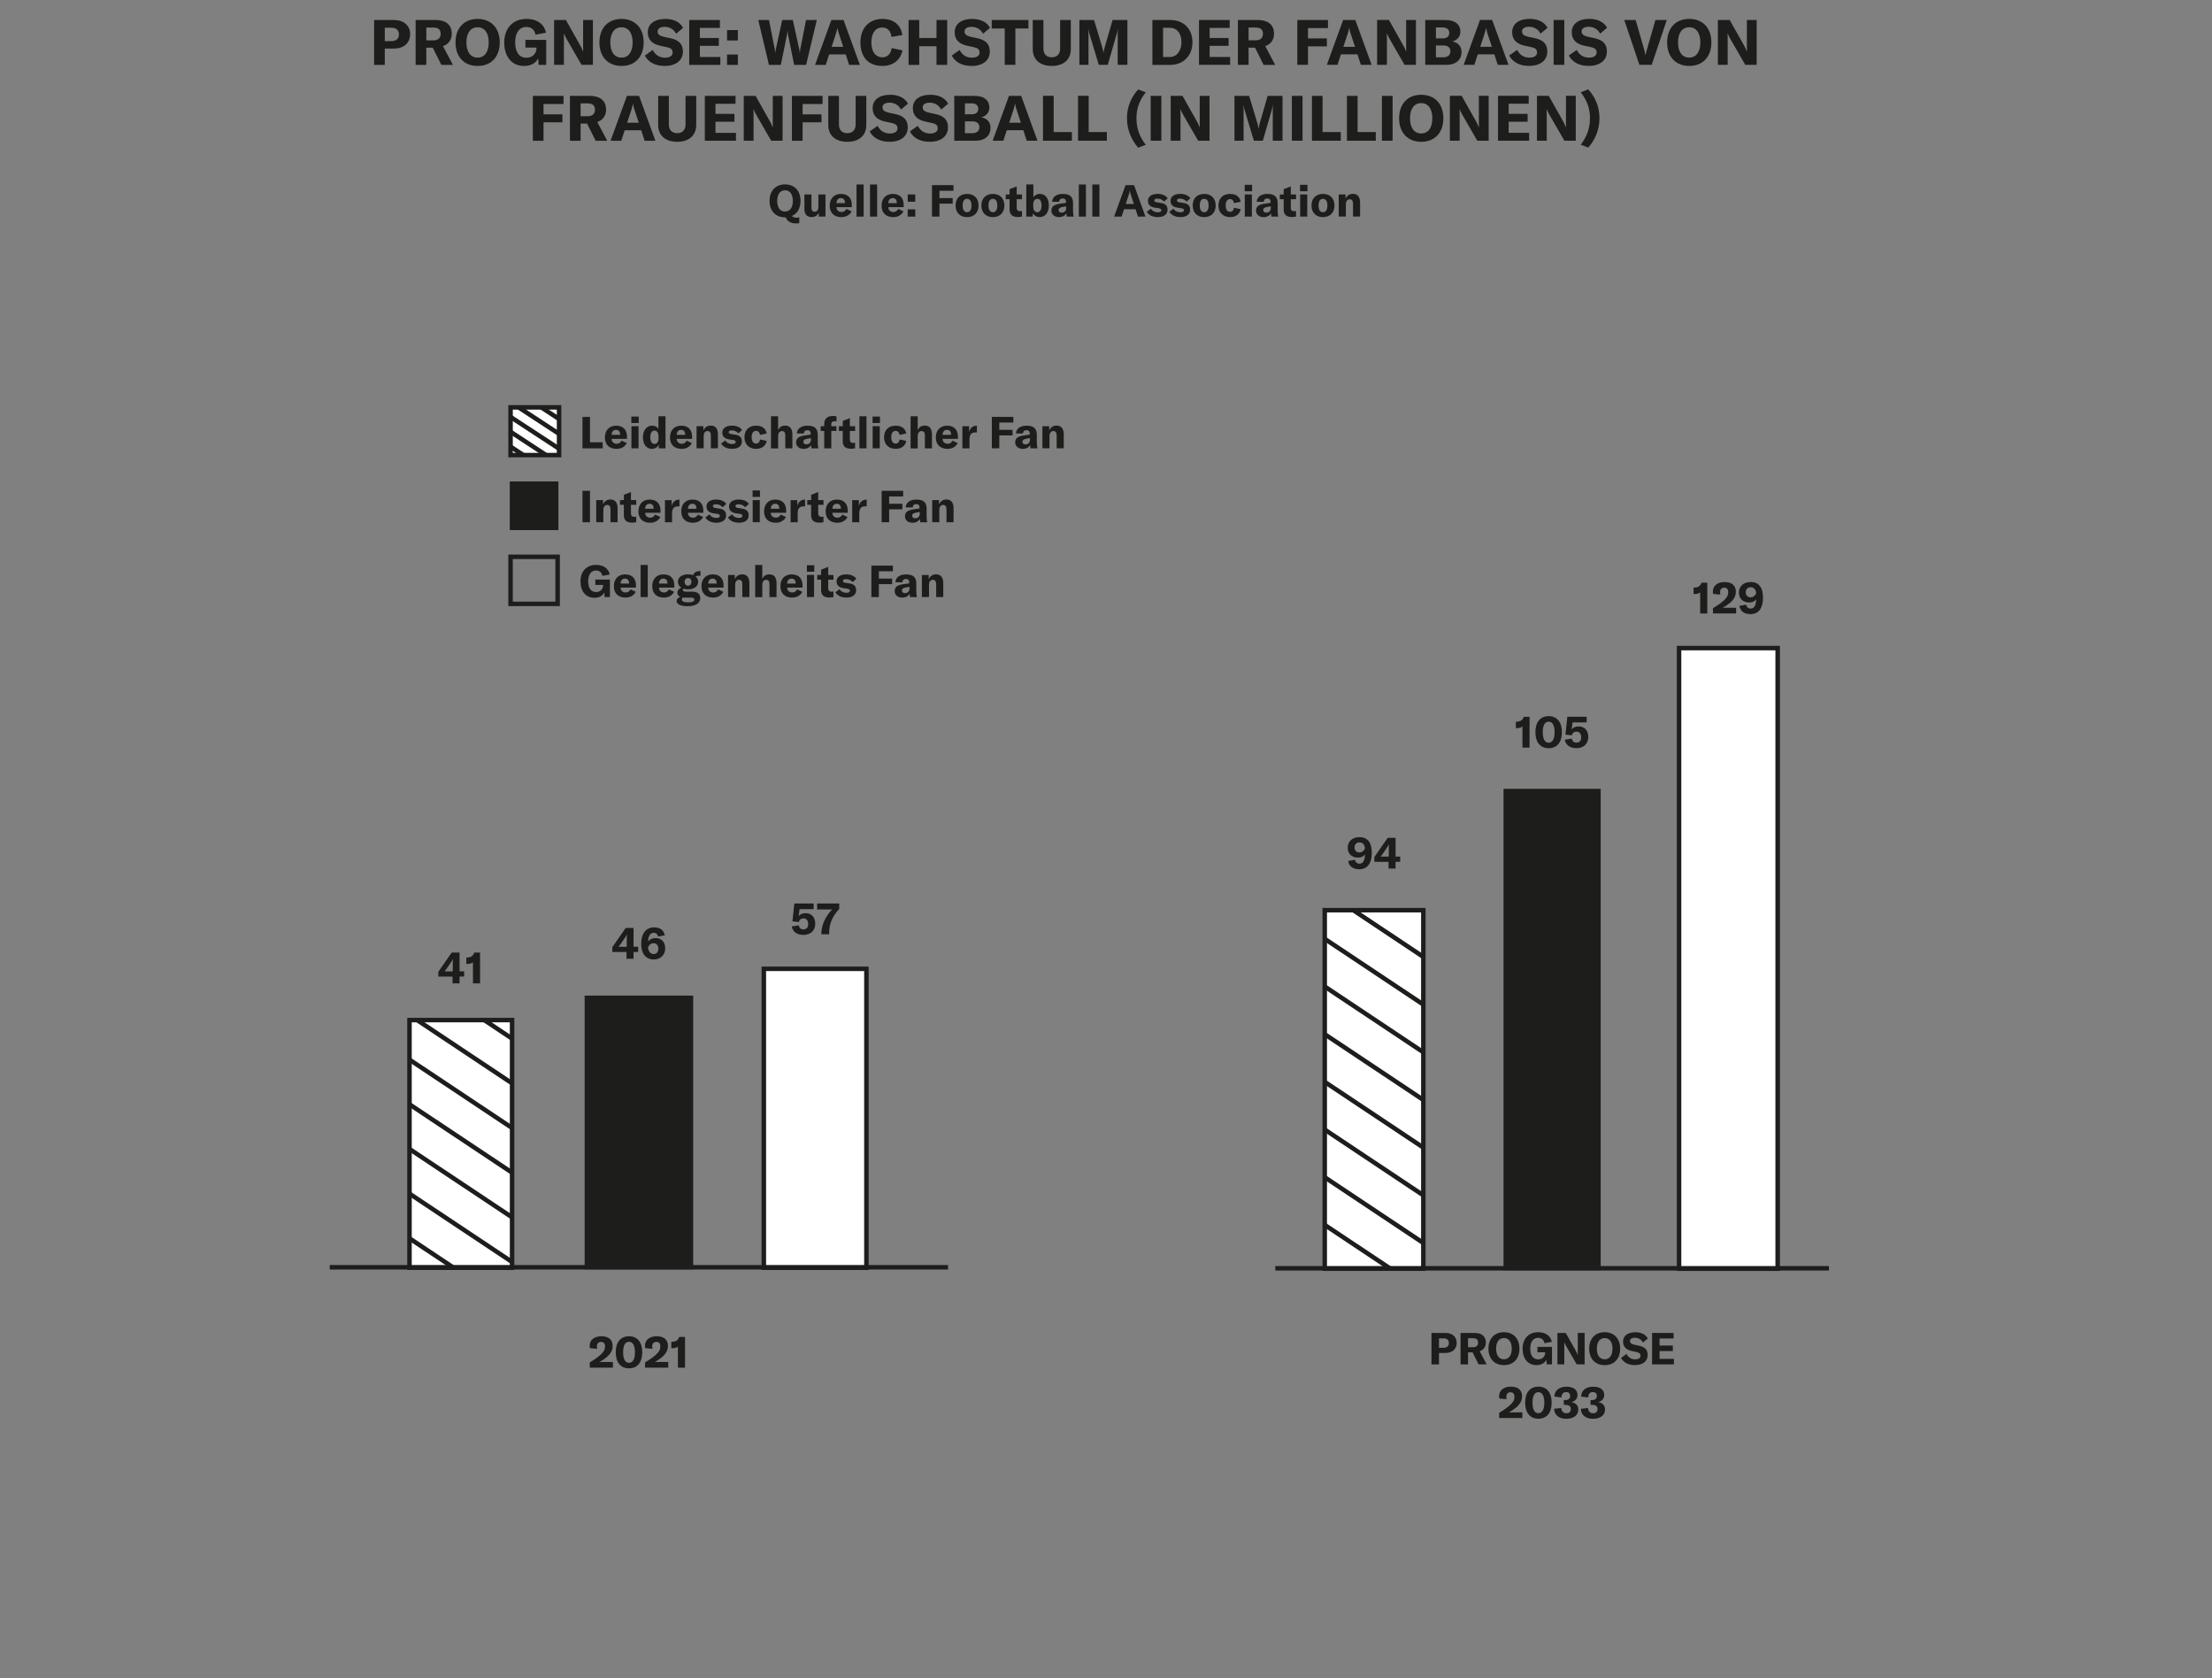 <?xml version="1.0" encoding="UTF-8"?><svg id="BEISPIEL" xmlns="http://www.w3.org/2000/svg" xmlns:xlink="http://www.w3.org/1999/xlink" viewBox="0 0 700 531"><rect x="0" y="0" width="700" height="531" fill="#808080" stroke="none"/><defs><style>.cls-1,.cls-2,.cls-3{fill:none;}.cls-4{clip-path:url(#clippath);}.cls-5{fill:#fff;}.cls-6{fill:#1d1d1b;}.cls-7{clip-path:url(#clippath-1);}.cls-8{clip-path:url(#clippath-2);}.cls-2{stroke-width:.5px;}.cls-2,.cls-3{stroke:#1d1d1b;}.cls-3{stroke-width:1.42px;}</style><clipPath id="clippath"><rect class="cls-1" x="419.22" y="287.96" width="31.2" height="113.43"/></clipPath><clipPath id="clippath-1"><rect class="cls-1" x="129.59" y="322.73" width="32.46" height="78.35"/></clipPath><clipPath id="clippath-2"><rect class="cls-1" x="161.57" y="128.88" width="15.35" height="15.1"/></clipPath></defs><path class="cls-6" d="m129.79,10.79c0,2.82-1.98,4.58-5.18,4.58h-2.84v5.16h-3.38V6.33h6.3c3.08,0,5.1,1.76,5.1,4.46Zm-3.54.1c0-1.34-.86-2.12-2.38-2.12h-2.1v4.24h2.1c1.5,0,2.38-.78,2.38-2.12Zm10.7,4.2h-2.04v5.44h-3.38V6.33h6.24c3.6,0,5.2,1.76,5.2,4.36,0,1.78-.94,3.28-2.78,3.9l3.14,5.94h-3.66l-2.72-5.44Zm-2.04-2.32h2.18c1.64,0,2.36-.8,2.36-2.08s-.7-1.98-2.36-1.98h-2.18v4.06Zm9.24.66c0-4.58,2.74-7.44,7-7.44s7,2.86,7,7.44-2.74,7.44-7,7.44-7-2.88-7-7.44Zm10.51,0c0-3-1.3-4.8-3.52-4.8s-3.54,1.8-3.54,4.8,1.32,4.8,3.54,4.8,3.52-1.8,3.52-4.8Zm4.91.02c0-4.46,2.68-7.46,7.04-7.46,3.72,0,5.74,2,6.18,4.36l-3.34.62c-.24-1.34-1.12-2.44-2.86-2.44-2.26,0-3.56,1.88-3.56,4.88s1.22,4.86,3.6,4.86c2.16,0,3.14-1.68,3.14-2.92v-.3h-3.5v-2.42h6.58v7.9h-2.4l-.14-2.08c-.72,1.52-2.3,2.42-4.44,2.42-3.92,0-6.3-2.92-6.3-7.42Zm15.78-7.12h3.74l4.56,8.1c.32.6.68,1.32.86,1.84h.04c0-.56-.02-1.14-.02-1.82V6.33h3.1v14.19h-3.6l-4.72-8.18c-.34-.64-.66-1.22-.84-1.74h-.04c0,.58.02,1.18.02,1.88v8.04h-3.1V6.33Zm14.34,7.1c0-4.58,2.74-7.44,7-7.44s7,2.86,7,7.44-2.74,7.44-7,7.44-7-2.88-7-7.44Zm10.51,0c0-3-1.3-4.8-3.52-4.8s-3.54,1.8-3.54,4.8,1.32,4.8,3.54,4.8,3.52-1.8,3.52-4.8Zm3.87,4.14l2.5-1.76c.74,1.46,1.98,2.44,3.86,2.44,1.36,0,2.44-.5,2.44-1.62,0-1.06-.62-1.46-2.06-1.76l-1.9-.4c-2.48-.54-3.92-1.88-3.92-4.26,0-2.6,2.12-4.22,5.54-4.22,2.52,0,4.64.92,5.64,2.82l-2.2,1.86c-.72-1.38-2.04-2.18-3.66-2.18-1.34,0-2.2.56-2.2,1.46s.56,1.38,2.06,1.72l2.06.44c2.52.56,3.88,1.76,3.88,4.2,0,2.7-2.08,4.56-5.8,4.56-3.06,0-5.26-1.3-6.24-3.3Zm23.89.46v2.5h-9.85V6.33h9.71v2.5h-6.34v3.2h6v2.48h-6v3.52h6.48Zm5.54-5.22h-3.42v-3.28h3.42v3.28Zm0,7.72h-3.42v-3.28h3.42v3.28Zm6.46-14.19h3.4l1.82,9.21c.08.44.1.8.12,1.18h.06c.02-.38.06-.74.16-1.18l2-9.21h3.38l2.02,9.21c.1.44.14.8.16,1.18h.06c.02-.38.04-.74.12-1.18l1.82-9.21h3.4l-3.38,14.19h-3.78l-1.96-9.63c-.06-.32-.08-.66-.1-1.04h-.08c-.02.38-.06.72-.12,1.04l-1.96,9.63h-3.76l-3.38-14.19Zm27.67,10.87h-5.24l-1.08,3.32h-3.38l5.16-14.19h3.86l5.16,14.19h-3.4l-1.08-3.32Zm-.78-2.38l-1.3-3.96c-.2-.62-.38-1.16-.52-2h-.04c-.14.84-.32,1.38-.52,2l-1.3,3.96h3.68Zm5.44-1.38c0-4.48,2.64-7.46,6.96-7.46,3.62,0,5.9,2,6.28,5.1l-3.42.6c-.2-1.88-1.24-2.98-2.94-2.98-2.16,0-3.42,1.82-3.42,4.72s1.28,4.7,3.52,4.7c1.58,0,2.64-1.08,2.92-2.92l3.42.74c-.68,3-2.88,4.92-6.4,4.92-4.5,0-6.92-2.94-6.92-7.42Zm27.45,7.08h-3.38v-5.9h-5.46v5.9h-3.38V6.33h3.38v5.7h5.46v-5.7h3.38v14.19Zm1.45-2.96l2.5-1.76c.74,1.46,1.98,2.44,3.86,2.44,1.36,0,2.44-.5,2.44-1.62,0-1.06-.62-1.46-2.06-1.76l-1.9-.4c-2.48-.54-3.92-1.88-3.92-4.26,0-2.6,2.12-4.22,5.54-4.22,2.52,0,4.64.92,5.64,2.82l-2.2,1.86c-.72-1.38-2.04-2.18-3.66-2.18-1.34,0-2.2.56-2.2,1.46s.56,1.38,2.06,1.72l2.06.44c2.52.56,3.88,1.76,3.88,4.2,0,2.7-2.08,4.56-5.8,4.56-3.06,0-5.26-1.3-6.24-3.3Zm24.27-8.56h-4.14v11.51h-3.36v-11.51h-4.12v-2.68h11.61v2.68Zm4.74-2.68v9.1c0,1.66.98,2.7,2.64,2.7s2.64-1.04,2.64-2.7V6.33h3.38v9.23c0,3.24-2.24,5.3-6.02,5.3s-6.02-2.06-6.02-5.3V6.33h3.38Zm11.38,0h4.64l2.62,8.7c.2.68.28,1.22.34,1.72h.04c.06-.5.16-1.06.36-1.76l2.5-8.66h4.7v14.19h-3.08v-9.67c0-.54.02-1.06.08-1.6h-.06c-.04.4-.18,1-.3,1.38l-2.86,9.89h-2.84l-2.98-9.89c-.14-.38-.26-.98-.3-1.36h-.06c.04.48.08,1.02.08,1.58v9.67h-2.88V6.33Zm23.1,0h5.66c4.26,0,7.02,2.84,7.02,7.02s-2.76,7.18-7.06,7.18h-5.62V6.33Zm5.48,11.71c2.4,0,3.72-2.16,3.72-4.7s-1.24-4.54-3.68-4.54h-2.14v9.23h2.1Zm19.12-.02v2.5h-9.85V6.33h9.71v2.5h-6.34v3.2h6v2.48h-6v3.52h6.48Zm7.88-2.94h-2.04v5.44h-3.38V6.33h6.24c3.6,0,5.2,1.76,5.2,4.36,0,1.78-.94,3.28-2.78,3.9l3.14,5.94h-3.66l-2.72-5.44Zm-2.04-2.32h2.18c1.64,0,2.36-.8,2.36-2.08s-.7-1.98-2.36-1.98h-2.18v4.06Zm18.8-3.88v3.28h5.98v2.52h-5.98v5.84h-3.38V6.33h9.71v2.56h-6.34Zm15.66,8.32h-5.24l-1.08,3.32h-3.38l5.16-14.19h3.86l5.16,14.19h-3.4l-1.08-3.32Zm-.78-2.38l-1.3-3.96c-.2-.62-.38-1.16-.52-2h-.04c-.14.84-.32,1.38-.52,2l-1.3,3.96h3.68Zm7-8.5h3.74l4.56,8.1c.32.6.68,1.32.86,1.84h.04c0-.56-.02-1.14-.02-1.82V6.33h3.1v14.19h-3.6l-4.72-8.18c-.34-.64-.66-1.22-.84-1.74h-.04c0,.58.02,1.18.02,1.88v8.04h-3.1V6.33Zm26.71,10.19c0,2.24-1.58,4-4.82,4h-6.66V6.33h6.4c3.24,0,4.72,1.58,4.72,3.66,0,1.48-.9,2.7-2.56,3.14,1.84.28,2.92,1.52,2.92,3.4Zm-8.1-7.82v3.46h2.12c1.52,0,2.1-.78,2.1-1.74s-.64-1.72-2.1-1.72h-2.12Zm4.58,7.54c0-1.1-.74-1.84-2.16-1.84h-2.42v3.74h2.34c1.54,0,2.24-.82,2.24-1.9Zm13.9.96h-5.24l-1.08,3.32h-3.38l5.16-14.19h3.86l5.16,14.19h-3.4l-1.08-3.32Zm-.78-2.38l-1.3-3.96c-.2-.62-.38-1.16-.52-2h-.04c-.14.84-.32,1.38-.52,2l-1.3,3.96h3.68Zm5.5,2.74l2.5-1.76c.74,1.46,1.98,2.44,3.86,2.44,1.36,0,2.44-.5,2.44-1.62,0-1.06-.62-1.46-2.06-1.76l-1.9-.4c-2.48-.54-3.92-1.88-3.92-4.26,0-2.6,2.12-4.22,5.54-4.22,2.52,0,4.64.92,5.64,2.82l-2.2,1.86c-.72-1.38-2.04-2.18-3.66-2.18-1.34,0-2.2.56-2.2,1.46s.56,1.38,2.06,1.72l2.06.44c2.52.56,3.88,1.76,3.88,4.2,0,2.7-2.08,4.56-5.8,4.56-3.06,0-5.26-1.3-6.24-3.3Zm14.04,2.96V6.33h3.38v14.19h-3.38Zm4.82-2.96l2.5-1.76c.74,1.46,1.98,2.44,3.86,2.44,1.36,0,2.44-.5,2.44-1.62,0-1.06-.62-1.46-2.06-1.76l-1.9-.4c-2.48-.54-3.92-1.88-3.92-4.26,0-2.6,2.12-4.22,5.54-4.22,2.52,0,4.64.92,5.64,2.82l-2.2,1.86c-.72-1.38-2.04-2.18-3.66-2.18-1.34,0-2.2.56-2.2,1.46s.56,1.38,2.06,1.72l2.06.44c2.52.56,3.88,1.76,3.88,4.2,0,2.7-2.08,4.56-5.8,4.56-3.06,0-5.26-1.3-6.24-3.3Zm17.54-11.23h3.6l2.64,9.15c.24.84.38,1.4.44,1.96h.08c.08-.56.2-1.12.46-1.96l2.64-9.15h3.6l-4.78,14.19h-3.9l-4.78-14.19Zm13.56,7.1c0-4.58,2.74-7.44,7-7.44s7,2.86,7,7.44-2.74,7.44-7,7.44-7-2.88-7-7.44Zm10.51,0c0-3-1.3-4.8-3.52-4.8s-3.54,1.8-3.54,4.8,1.32,4.8,3.54,4.8,3.52-1.8,3.52-4.8Zm5.55-7.1h3.74l4.56,8.1c.32.6.68,1.32.86,1.84h.04c0-.56-.02-1.14-.02-1.82V6.33h3.1v14.19h-3.6l-4.72-8.18c-.34-.64-.66-1.22-.84-1.74h-.04c0,.58.02,1.18.02,1.88v8.04h-3.1V6.33Z"/><path class="cls-6" d="m172,32.89v3.28h5.98v2.52h-5.98v5.84h-3.38v-14.19h9.71v2.56h-6.34Zm13.78,6.2h-2.04v5.44h-3.38v-14.19h6.24c3.6,0,5.2,1.76,5.2,4.36,0,1.78-.94,3.28-2.78,3.9l3.14,5.94h-3.66l-2.72-5.44Zm-2.04-2.32h2.18c1.64,0,2.36-.8,2.36-2.08s-.7-1.98-2.36-1.98h-2.18v4.06Zm19.18,4.44h-5.24l-1.08,3.32h-3.38l5.16-14.19h3.86l5.16,14.19h-3.4l-1.08-3.32Zm-.78-2.38l-1.3-3.96c-.2-.62-.38-1.16-.52-2h-.04c-.14.84-.32,1.38-.52,2l-1.3,3.96h3.68Zm9.52-8.5v9.1c0,1.66.98,2.7,2.64,2.7s2.64-1.04,2.64-2.7v-9.1h3.38v9.23c0,3.24-2.24,5.3-6.02,5.3s-6.02-2.06-6.02-5.3v-9.23h3.38Zm21.24,11.69v2.5h-9.85v-14.19h9.71v2.5h-6.34v3.2h6v2.48h-6v3.52h6.48Zm2.47-11.69h3.74l4.56,8.1c.32.6.68,1.32.86,1.84h.04c0-.56-.02-1.14-.02-1.82v-8.12h3.1v14.19h-3.6l-4.72-8.18c-.34-.64-.66-1.22-.84-1.74h-.04c0,.58.02,1.18.02,1.88v8.04h-3.1v-14.19Zm18.62,2.56v3.28h5.98v2.52h-5.98v5.84h-3.38v-14.19h9.71v2.56h-6.34Zm11.5-2.56v9.1c0,1.66.98,2.7,2.64,2.7s2.64-1.04,2.64-2.7v-9.1h3.38v9.23c0,3.24-2.24,5.3-6.02,5.3s-6.02-2.06-6.02-5.3v-9.23h3.38Zm9.74,11.23l2.5-1.76c.74,1.46,1.98,2.44,3.86,2.44,1.36,0,2.44-.5,2.44-1.62,0-1.06-.62-1.46-2.06-1.76l-1.9-.4c-2.48-.54-3.92-1.88-3.92-4.26,0-2.6,2.12-4.22,5.54-4.22,2.52,0,4.64.92,5.64,2.82l-2.2,1.86c-.72-1.38-2.04-2.18-3.66-2.18-1.34,0-2.2.56-2.2,1.46s.56,1.38,2.06,1.72l2.06.44c2.52.56,3.88,1.76,3.88,4.2,0,2.7-2.08,4.56-5.8,4.56-3.06,0-5.26-1.3-6.24-3.3Zm12.72,0l2.5-1.76c.74,1.46,1.98,2.44,3.86,2.44,1.36,0,2.44-.5,2.44-1.62,0-1.06-.62-1.46-2.06-1.76l-1.9-.4c-2.48-.54-3.92-1.88-3.92-4.26,0-2.6,2.12-4.22,5.54-4.22,2.52,0,4.64.92,5.64,2.82l-2.2,1.86c-.72-1.38-2.04-2.18-3.66-2.18-1.34,0-2.2.56-2.2,1.46s.56,1.38,2.06,1.72l2.06.44c2.52.56,3.88,1.76,3.88,4.2,0,2.7-2.08,4.56-5.8,4.56-3.06,0-5.26-1.3-6.24-3.3Zm25.51-1.04c0,2.24-1.58,4-4.82,4h-6.66v-14.19h6.4c3.24,0,4.72,1.58,4.72,3.66,0,1.48-.9,2.7-2.56,3.14,1.84.28,2.92,1.52,2.92,3.4Zm-8.1-7.82v3.46h2.12c1.52,0,2.1-.78,2.1-1.74s-.64-1.72-2.1-1.72h-2.12Zm4.58,7.54c0-1.1-.74-1.84-2.16-1.84h-2.42v3.74h2.34c1.54,0,2.24-.82,2.24-1.9Zm13.9.96h-5.24l-1.08,3.32h-3.38l5.16-14.19h3.86l5.16,14.19h-3.4l-1.08-3.32Zm-.78-2.38l-1.3-3.96c-.2-.62-.38-1.16-.52-2h-.04c-.14.84-.32,1.38-.52,2l-1.3,3.96h3.68Zm7-8.5h3.38v11.45h5.76v2.74h-9.13v-14.19Zm11.08,0h3.38v11.45h5.76v2.74h-9.13v-14.19Zm15.5,7.06c0-3.68,1.38-6.68,3.54-9.09l2.4.92c-2.02,2.56-2.94,5.08-2.94,8.2s.92,5.8,2.94,8.4l-2.4.92c-2.18-2.48-3.54-5.72-3.54-9.33Zm7.5,7.14v-14.19h3.38v14.19h-3.38Zm6.34-14.19h3.74l4.56,8.1c.32.6.68,1.32.86,1.84h.04c0-.56-.02-1.14-.02-1.82v-8.12h3.1v14.19h-3.6l-4.72-8.18c-.34-.64-.66-1.22-.84-1.74h-.04c0,.58.02,1.18.02,1.88v8.04h-3.1v-14.19Zm20.18,0h4.64l2.62,8.7c.2.68.28,1.22.34,1.72h.04c.06-.5.16-1.06.36-1.76l2.5-8.66h4.7v14.19h-3.08v-9.67c0-.54.02-1.06.08-1.6h-.06c-.04.4-.18,1-.3,1.38l-2.86,9.89h-2.84l-2.98-9.89c-.14-.38-.26-.98-.3-1.36h-.06c.04.48.08,1.02.08,1.58v9.67h-2.88v-14.19Zm18.16,14.19v-14.19h3.38v14.19h-3.38Zm6.34-14.19h3.38v11.45h5.76v2.74h-9.13v-14.19Zm11.08,0h3.38v11.45h5.76v2.74h-9.13v-14.19Zm11.08,14.19v-14.19h3.38v14.19h-3.38Zm5.44-7.1c0-4.58,2.74-7.44,7-7.44s7,2.86,7,7.44-2.74,7.44-7,7.44-7-2.88-7-7.44Zm10.51,0c0-3-1.3-4.8-3.52-4.8s-3.54,1.8-3.54,4.8,1.32,4.8,3.54,4.8,3.52-1.8,3.52-4.8Zm5.55-7.1h3.74l4.56,8.1c.32.6.68,1.32.86,1.84h.04c0-.56-.02-1.14-.02-1.82v-8.12h3.1v14.19h-3.6l-4.72-8.18c-.34-.64-.66-1.22-.84-1.74h-.04c0,.58.02,1.18.02,1.88v8.04h-3.1v-14.19Zm25.09,11.69v2.5h-9.85v-14.19h9.71v2.5h-6.34v3.2h6v2.48h-6v3.52h6.48Zm2.47-11.69h3.74l4.56,8.1c.32.6.68,1.32.86,1.84h.04c0-.56-.02-1.14-.02-1.82v-8.12h3.1v14.19h-3.6l-4.72-8.18c-.34-.64-.66-1.22-.84-1.74h-.04c0,.58.02,1.18.02,1.88v8.04h-3.1v-14.19Zm13.84,15.47c2.02-2.6,2.94-5.28,2.94-8.4s-.92-5.64-2.94-8.2l2.4-.92c2.16,2.42,3.54,5.42,3.54,9.09s-1.36,6.86-3.54,9.33l-2.4-.92Z"/><path class="cls-6" d="m252.14,68.88c.31,0,.52-.04.79-.11v1.83c-.38.06-.64.08-1.05.08-1.68,0-2.77-.71-3.25-1.92h-.2c-2.98,0-4.9-2.02-4.9-5.21s1.92-5.21,4.9-5.21,4.9,2,4.9,5.21c0,2.35-1.04,4.06-2.76,4.8.5.46,1.16.52,1.57.52Zm-3.71-1.96c1.55,0,2.47-1.26,2.47-3.36s-.91-3.36-2.47-3.36-2.48,1.26-2.48,3.36.92,3.36,2.48,3.36Z"/><path class="cls-6" d="m254.55,66.06v-4.54h2.24v4.15c0,.87.35,1.32,1.01,1.32.73,0,1.18-.57,1.18-1.46v-4.01h2.25v7h-2.14v-1.28c-.34.88-1.16,1.44-2.19,1.44-1.65,0-2.35-1-2.35-2.63Z"/><path class="cls-6" d="m269.56,65.53h-4.86c.01.95.67,1.55,1.61,1.55.69,0,1.2-.34,1.53-.98l1.65.76c-.56,1.15-1.75,1.83-3.21,1.83-2.31,0-3.71-1.33-3.71-3.6s1.37-3.74,3.56-3.74,3.43,1.27,3.43,3.5v.67Zm-2.17-1.32c0-1-.46-1.53-1.3-1.53s-1.36.59-1.39,1.58h2.69v-.06Z"/><path class="cls-6" d="m273.3,68.53h-2.25v-10.16h2.25v10.16Z"/><path class="cls-6" d="m277.57,68.53h-2.25v-10.16h2.25v10.16Z"/><path class="cls-6" d="m285.97,65.53h-4.86c.01.95.67,1.55,1.61,1.55.69,0,1.2-.34,1.53-.98l1.65.76c-.56,1.15-1.75,1.83-3.21,1.83-2.31,0-3.71-1.33-3.71-3.6s1.37-3.74,3.56-3.74,3.43,1.27,3.43,3.5v.67Zm-2.17-1.32c0-1-.46-1.53-1.3-1.53s-1.36.59-1.39,1.58h2.69v-.06Z"/><path class="cls-6" d="m289.64,63.82h-2.39v-2.3h2.39v2.3Zm0,4.71h-2.39v-2.3h2.39v2.3Z"/><path class="cls-6" d="m297.3,60.37v2.3h4.19v1.76h-4.19v4.09h-2.37v-9.95h6.81v1.79h-4.44Z"/><path class="cls-6" d="m302.4,65.01c0-2.41,1.57-3.66,3.63-3.66s3.64,1.25,3.64,3.66-1.57,3.68-3.64,3.68-3.63-1.27-3.63-3.68Zm5.03,0c0-1.44-.52-2.1-1.4-2.1s-1.39.66-1.39,2.1.52,2.13,1.39,2.13,1.4-.7,1.4-2.13Z"/><path class="cls-6" d="m310.57,65.01c0-2.41,1.57-3.66,3.63-3.66s3.64,1.25,3.64,3.66-1.57,3.68-3.64,3.68-3.63-1.27-3.63-3.68Zm5.03,0c0-1.44-.52-2.1-1.4-2.1s-1.39.66-1.39,2.1.52,2.13,1.39,2.13,1.4-.7,1.4-2.13Z"/><path class="cls-6" d="m318.28,61.52h1.22v-1.68l2.24-.87v2.55h1.67v1.5h-1.67v2.73c0,.7.35,1.06,1.02,1.06.27,0,.43-.03.64-.07v1.78c-.52.1-.87.14-1.28.14-1.86,0-2.63-.85-2.63-2.38v-3.26h-1.22v-1.5Z"/><path class="cls-6" d="m326.91,67.46l-.14,1.06h-2v-10.16h2.25v4.1c.36-.67,1.11-1.12,2.07-1.12,1.72,0,2.82,1.46,2.82,3.67s-1.12,3.67-2.89,3.67c-.98,0-1.75-.48-2.12-1.23Zm2.69-2.44c0-1.33-.46-2.12-1.34-2.1-.81,0-1.29.69-1.29,1.81v.59c0,1.13.48,1.82,1.3,1.82s1.33-.76,1.33-2.12Z"/><path class="cls-6" d="m332.73,66.62c0-.66.24-1.18.71-1.51.46-.32,1.13-.55,2.2-.69l1.7-.24v-.24c0-.8-.34-1.15-1.04-1.15s-1.08.36-1.12,1.04h-2.23c.11-1.56,1.37-2.48,3.36-2.48,2.25,0,3.26.88,3.26,2.9v2.33c0,.83.07,1.51.2,1.95h-2.19c-.07-.34-.1-.71-.11-1.11-.35.78-1.25,1.27-2.34,1.27-1.44,0-2.41-.83-2.41-2.07Zm4.68-.77v-.56l-1.21.2c-.83.15-1.2.45-1.2.97,0,.49.39.81.98.81.85,0,1.43-.57,1.43-1.42Z"/><path class="cls-6" d="m343.65,68.53h-2.25v-10.16h2.25v10.16Z"/><path class="cls-6" d="m347.92,68.53h-2.25v-10.16h2.25v10.16Z"/><path class="cls-6" d="m359.37,66.2h-3.67l-.76,2.33h-2.37l3.61-9.95h2.7l3.61,9.95h-2.38l-.76-2.33Zm-.55-1.67l-.91-2.77c-.14-.43-.27-.81-.36-1.4h-.03c-.1.59-.22.97-.36,1.4l-.91,2.77h2.58Z"/><path class="cls-6" d="m362.91,67.01l1.3-.98c.49.76,1.25,1.13,2.21,1.13.73,0,1.09-.22,1.09-.62,0-.42-.22-.57-1-.69l-1.01-.14c-1.51-.22-2.23-.97-2.23-2.16,0-1.36,1.15-2.21,3.08-2.21,1.41,0,2.61.52,3.18,1.39l-1.16,1.05c-.52-.59-1.22-.94-2.09-.94-.67,0-.98.18-.98.57,0,.34.21.52.83.6l1.25.2c1.5.21,2.09.95,2.09,2.16,0,1.43-1.13,2.31-3.1,2.31-1.54,0-2.8-.57-3.47-1.68Z"/><path class="cls-6" d="m370.05,67.01l1.3-.98c.49.76,1.25,1.13,2.21,1.13.73,0,1.09-.22,1.09-.62,0-.42-.22-.57-.99-.69l-1.01-.14c-1.51-.22-2.23-.97-2.23-2.16,0-1.36,1.15-2.21,3.08-2.21,1.41,0,2.61.52,3.18,1.39l-1.16,1.05c-.52-.59-1.22-.94-2.09-.94-.67,0-.98.18-.98.57,0,.34.21.52.83.6l1.25.2c1.5.21,2.09.95,2.09,2.16,0,1.43-1.13,2.31-3.1,2.31-1.54,0-2.8-.57-3.47-1.68Z"/><path class="cls-6" d="m377.44,65.01c0-2.41,1.57-3.66,3.63-3.66s3.64,1.25,3.64,3.66-1.57,3.68-3.64,3.68-3.63-1.27-3.63-3.68Zm5.03,0c0-1.44-.52-2.1-1.4-2.1s-1.39.66-1.39,2.1.52,2.13,1.39,2.13,1.4-.7,1.4-2.13Z"/><path class="cls-6" d="m385.59,65.02c0-2.28,1.42-3.67,3.71-3.67,1.83,0,3.05.9,3.32,2.48l-2.12.43c-.13-.83-.57-1.26-1.26-1.26-.85,0-1.37.73-1.37,1.95,0,1.32.5,2.07,1.39,2.07.7,0,1.13-.46,1.26-1.3l2.1.46c-.25,1.54-1.56,2.51-3.35,2.51-2.21,0-3.68-1.44-3.68-3.67Z"/><path class="cls-6" d="m393.89,58.47h2.34v2.04h-2.34v-2.04Zm.03,3.05h2.25v7h-2.25v-7Z"/><path class="cls-6" d="m397.48,66.62c0-.66.24-1.18.71-1.51.46-.32,1.13-.55,2.2-.69l1.7-.24v-.24c0-.8-.34-1.15-1.04-1.15s-1.08.36-1.12,1.04h-2.23c.11-1.56,1.37-2.48,3.36-2.48,2.25,0,3.26.88,3.26,2.9v2.33c0,.83.07,1.51.2,1.95h-2.19c-.07-.34-.1-.71-.11-1.11-.35.78-1.25,1.27-2.34,1.27-1.44,0-2.41-.83-2.41-2.07Zm4.68-.77v-.56l-1.21.2c-.83.15-1.2.45-1.2.97,0,.49.39.81.98.81.85,0,1.43-.57,1.43-1.42Z"/><path class="cls-6" d="m405.02,61.52h1.22v-1.68l2.24-.87v2.55h1.67v1.5h-1.67v2.73c0,.7.35,1.06,1.02,1.06.27,0,.43-.03.64-.07v1.78c-.52.1-.87.14-1.28.14-1.86,0-2.63-.85-2.63-2.38v-3.26h-1.22v-1.5Z"/><path class="cls-6" d="m411.41,58.47h2.34v2.04h-2.34v-2.04Zm.03,3.05h2.25v7h-2.25v-7Z"/><path class="cls-6" d="m415.03,65.01c0-2.41,1.57-3.66,3.63-3.66s3.64,1.25,3.64,3.66-1.57,3.68-3.64,3.68-3.63-1.27-3.63-3.68Zm5.03,0c0-1.44-.52-2.1-1.4-2.1s-1.39.66-1.39,2.1.52,2.13,1.39,2.13,1.4-.7,1.4-2.13Z"/><path class="cls-6" d="m423.64,61.52h2.16v1.34c.49-1.02,1.26-1.53,2.33-1.53,1.51,0,2.28.97,2.28,2.84v4.34h-2.24v-4.03c0-.97-.34-1.43-1.05-1.43-.78,0-1.22.6-1.22,1.68v3.78h-2.25v-7Z"/><rect class="cls-5" x="531.35" y="205.04" width="31.2" height="196.35"/><rect class="cls-3" x="531.35" y="205.04" width="31.2" height="196.35"/><rect class="cls-6" x="475.8" y="249.57" width="30.75" height="152.31"/><rect class="cls-5" x="419.22" y="287.96" width="31.2" height="113.42"/><rect class="cls-5" x="419.22" y="287.96" width="31.2" height="113.43"/><g class="cls-4"><line class="cls-3" x1="405.03" y1="302.67" x2="497.57" y2="364.31"/><line class="cls-3" x1="411.96" y1="292.2" x2="504.5" y2="353.84"/><line class="cls-3" x1="418.89" y1="281.73" x2="511.43" y2="343.37"/><line class="cls-3" x1="398.1" y1="313.14" x2="490.64" y2="374.78"/><line class="cls-3" x1="384.24" y1="334.08" x2="476.78" y2="395.72"/><line class="cls-3" x1="391.17" y1="323.61" x2="483.71" y2="385.24"/><line class="cls-3" x1="377.31" y1="344.55" x2="469.85" y2="406.19"/><line class="cls-3" x1="370.38" y1="355.01" x2="462.92" y2="416.65"/></g><rect class="cls-3" x="419.22" y="287.96" width="31.2" height="113.42"/><line class="cls-3" x1="403.58" y1="401.26" x2="578.78" y2="401.26"/><path class="cls-6" d="m481.79,229.83c-.36.35-1.02.53-1.7.53h-.39v-2.03h.27c1.18-.04,1.85-.49,2.24-1.55h1.83v9.74h-2.25v-6.68Z"/><path class="cls-6" d="m485.89,231.65c0-3.21,1.55-5.08,4.19-5.08s4.2,1.88,4.2,5.08-1.56,5.07-4.2,5.07-4.19-1.88-4.19-5.07Zm6.07,0c0-2.18-.67-3.33-1.88-3.33s-1.86,1.15-1.86,3.33.67,3.32,1.86,3.32,1.88-1.15,1.88-3.32Z"/><path class="cls-6" d="m495.18,234.02l2.2-.35c.15.78.67,1.29,1.47,1.29.97,0,1.53-.63,1.53-1.7s-.55-1.79-1.48-1.79c-.76,0-1.28.42-1.49,1.16l-2.02-.2.6-5.66h6.12v1.79h-4.47l-.27,2.23c.43-.63,1.18-.97,2.14-.97,1.93,0,3.1,1.27,3.1,3.36s-1.42,3.53-3.75,3.53c-2.02,0-3.4-1.02-3.68-2.7Z"/><path class="cls-6" d="m538.03,187.4c-.36.35-1.02.53-1.7.53h-.39v-2.03h.27c1.18-.04,1.85-.49,2.24-1.55h1.83v9.74h-2.25v-6.68Z"/><path class="cls-6" d="m542.06,192.43c1.46-.88,2.66-1.72,3.52-2.52.95-.88,1.33-1.61,1.33-2.56s-.45-1.43-1.26-1.43-1.32.53-1.32,1.4c0,.24.04.5.1.8l-2.3-.22c-.06-.25-.08-.52-.08-.76,0-1.82,1.43-3,3.71-3s3.56,1.11,3.56,3.04c0,1.3-.57,2.41-1.75,3.46-.64.56-1.44,1.11-2.42,1.65h4.26v1.79h-7.34v-1.65Z"/><path class="cls-6" d="m557.91,189.05c0,3.24-1.25,5.24-3.98,5.24-1.93,0-3.21-.91-3.49-2.61l2.13-.38c.17.76.66,1.23,1.47,1.23,1.13,0,1.7-1.11,1.71-2.96-.46.71-1.27,1.04-2.18,1.04-1.99,0-3.28-1.23-3.28-3.15s1.42-3.33,3.7-3.33c2.54,0,3.92,1.67,3.92,4.92Zm-2.17-1.34c-.06-1.04-.56-1.92-1.72-1.92-.95,0-1.57.64-1.57,1.61s.63,1.58,1.54,1.58c.76,0,1.47-.5,1.75-1.28Z"/><rect class="cls-5" x="241.72" y="306.51" width="32.46" height="94.57"/><rect class="cls-3" x="241.72" y="306.51" width="32.46" height="94.57"/><rect class="cls-6" x="185.01" y="314.98" width="34.35" height="86.61"/><rect class="cls-5" x="129.59" y="322.73" width="32.46" height="78.35"/><rect class="cls-5" x="129.59" y="322.73" width="32.46" height="78.35"/><g class="cls-7"><line class="cls-3" x1="115.76" y1="326.05" x2="202.44" y2="383.75"/><line class="cls-3" x1="122.25" y1="316.24" x2="208.93" y2="373.94"/><line class="cls-3" x1="128.74" y1="306.42" x2="215.43" y2="364.13"/><line class="cls-3" x1="109.26" y1="335.86" x2="195.95" y2="393.56"/><line class="cls-3" x1="96.28" y1="355.48" x2="182.96" y2="413.18"/><line class="cls-3" x1="102.77" y1="345.67" x2="189.45" y2="403.37"/><line class="cls-3" x1="89.78" y1="365.29" x2="176.47" y2="423"/></g><rect class="cls-3" x="129.59" y="322.73" width="32.46" height="78.35"/><line class="cls-3" x1="104.35" y1="400.94" x2="300.01" y2="400.94"/><path class="cls-6" d="m186.62,431.05c1.46-.88,2.66-1.72,3.52-2.52.95-.88,1.33-1.61,1.33-2.56s-.45-1.43-1.26-1.43-1.32.53-1.32,1.4c0,.24.04.5.1.8l-2.3-.22c-.06-.25-.08-.52-.08-.76,0-1.82,1.43-3,3.71-3s3.56,1.11,3.56,3.04c0,1.3-.57,2.41-1.75,3.46-.64.56-1.44,1.11-2.42,1.65h4.26v1.79h-7.34v-1.65Z"/><path class="cls-6" d="m194.86,427.84c0-3.21,1.55-5.08,4.19-5.08s4.2,1.88,4.2,5.08-1.56,5.07-4.2,5.07-4.19-1.88-4.19-5.07Zm6.07,0c0-2.18-.67-3.33-1.88-3.33s-1.86,1.15-1.86,3.33.67,3.32,1.86,3.32,1.88-1.15,1.88-3.32Z"/><path class="cls-6" d="m204.12,431.05c1.46-.88,2.66-1.72,3.52-2.52.95-.88,1.33-1.61,1.33-2.56s-.45-1.43-1.26-1.43-1.32.53-1.32,1.4c0,.24.04.5.1.8l-2.3-.22c-.06-.25-.08-.52-.08-.76,0-1.82,1.43-3,3.71-3s3.56,1.11,3.56,3.04c0,1.3-.57,2.41-1.75,3.46-.64.56-1.44,1.11-2.42,1.65h4.26v1.79h-7.34v-1.65Z"/><path class="cls-6" d="m214.53,426.02c-.36.35-1.02.53-1.7.53h-.39v-2.03h.27c1.18-.04,1.85-.49,2.24-1.55h1.83v9.74h-2.25v-6.68Z"/><path class="cls-6" d="m200.49,301.19v2.14h-2.23v-2.14h-4.48v-1.53l4.22-6.07h2.49v5.94h1.46v1.65h-1.46Zm-2.12-5.53h-.03c-.13.32-.29.59-.56,1l-1.39,2.04c-.28.41-.45.63-.64.84h2.59v-2.8c0-.5,0-.73.03-1.08Z"/><path class="cls-6" d="m210.51,300.03c0,2.07-1.48,3.52-3.61,3.52-2.51,0-3.99-1.81-3.99-4.9,0-3.28,1.53-5.25,4.03-5.25,1.97,0,3.14.87,3.42,2.55l-2.13.34c-.18-.79-.62-1.19-1.33-1.19-1.11,0-1.78,1.05-1.82,2.82.49-.73,1.3-1.13,2.42-1.13,1.86,0,3.01,1.25,3.01,3.26Zm-2.16.1c0-1.04-.62-1.72-1.53-1.72-.8,0-1.43.49-1.74,1.33.13,1.3.77,2.1,1.77,2.1.92,0,1.5-.64,1.5-1.71Z"/><path class="cls-6" d="m250.56,293.1l2.2-.35c.15.78.67,1.29,1.47,1.29.97,0,1.53-.63,1.53-1.7s-.55-1.79-1.48-1.79c-.76,0-1.28.42-1.49,1.16l-2.02-.2.6-5.66h6.12v1.79h-4.47l-.27,2.23c.43-.63,1.18-.97,2.14-.97,1.93,0,3.1,1.27,3.1,3.36s-1.42,3.53-3.75,3.53c-2.02,0-3.4-1.02-3.68-2.7Z"/><path class="cls-6" d="m259.92,295.42c0-2.79,1.3-5.46,3.42-7.69h-4.75v-1.88h6.99v1.74c-2.06,2.14-3.19,4.59-3.19,7.65v.35h-2.47v-.17Z"/><path class="cls-6" d="m145.43,308.97v2.14h-2.23v-2.14h-4.48v-1.53l4.22-6.07h2.49v5.94h1.46v1.65h-1.46Zm-2.12-5.53h-.03c-.13.32-.29.59-.56,1l-1.39,2.04c-.28.41-.45.63-.64.84h2.59v-2.8c0-.5,0-.73.03-1.08Z"/><path class="cls-6" d="m149.67,304.43c-.36.35-1.02.53-1.7.53h-.39v-2.03h.27c1.18-.04,1.85-.49,2.24-1.55h1.83v9.74h-2.25v-6.68Z"/><path class="cls-6" d="m434.11,269.77c0,3.24-1.25,5.24-3.98,5.24-1.93,0-3.21-.91-3.49-2.61l2.13-.38c.17.76.66,1.23,1.47,1.23,1.13,0,1.7-1.11,1.71-2.96-.46.71-1.27,1.04-2.18,1.04-1.99,0-3.28-1.23-3.28-3.15s1.42-3.33,3.7-3.33c2.54,0,3.92,1.67,3.92,4.92Zm-2.17-1.34c-.06-1.04-.56-1.92-1.72-1.92-.95,0-1.57.64-1.57,1.61s.63,1.58,1.54,1.58c.76,0,1.47-.5,1.75-1.28Z"/><path class="cls-6" d="m441.64,272.66v2.14h-2.23v-2.14h-4.48v-1.53l4.22-6.07h2.49v5.94h1.46v1.65h-1.46Zm-2.12-5.53h-.03c-.13.32-.29.59-.56,1l-1.39,2.04c-.28.41-.45.63-.64.84h2.59v-2.8c0-.5,0-.73.03-1.08Z"/><path class="cls-6" d="m460.99,424.84c0,1.98-1.39,3.21-3.63,3.21h-1.99v3.61h-2.37v-9.95h4.41c2.16,0,3.57,1.23,3.57,3.12Zm-2.48.07c0-.94-.6-1.48-1.67-1.48h-1.47v2.97h1.47c1.05,0,1.67-.55,1.67-1.49Z"/><path class="cls-6" d="m466,427.85h-1.43v3.81h-2.37v-9.95h4.37c2.52,0,3.64,1.23,3.64,3.05,0,1.25-.66,2.3-1.95,2.73l2.2,4.16h-2.56l-1.9-3.81Zm-1.43-1.62h1.53c1.15,0,1.65-.56,1.65-1.46s-.49-1.39-1.65-1.39h-1.53v2.84Z"/><path class="cls-6" d="m471.03,426.69c0-3.21,1.92-5.21,4.9-5.21s4.9,2,4.9,5.21-1.92,5.21-4.9,5.21-4.9-2.02-4.9-5.21Zm7.37,0c0-2.1-.91-3.36-2.47-3.36s-2.48,1.26-2.48,3.36.92,3.36,2.48,3.36,2.47-1.26,2.47-3.36Z"/><path class="cls-6" d="m481.83,426.7c0-3.12,1.88-5.22,4.93-5.22,2.61,0,4.02,1.4,4.33,3.05l-2.34.43c-.17-.94-.78-1.71-2-1.71-1.58,0-2.49,1.32-2.49,3.42s.85,3.4,2.52,3.4c1.51,0,2.2-1.18,2.2-2.04v-.21h-2.45v-1.7h4.61v5.53h-1.68l-.1-1.46c-.5,1.06-1.61,1.7-3.11,1.7-2.75,0-4.41-2.05-4.41-5.2Z"/><path class="cls-6" d="m492.87,421.71h2.62l3.19,5.67c.22.42.48.92.6,1.29h.03c0-.39-.01-.8-.01-1.28v-5.69h2.17v9.95h-2.52l-3.31-5.73c-.24-.45-.46-.85-.59-1.22h-.03c0,.41.01.83.01,1.32v5.63h-2.17v-9.95Z"/><path class="cls-6" d="m502.91,426.69c0-3.21,1.92-5.21,4.9-5.21s4.9,2,4.9,5.21-1.92,5.21-4.9,5.21-4.9-2.02-4.9-5.21Zm7.37,0c0-2.1-.91-3.36-2.47-3.36s-2.48,1.26-2.48,3.36.92,3.36,2.48,3.36,2.47-1.26,2.47-3.36Z"/><path class="cls-6" d="m512.99,429.59l1.75-1.23c.52,1.02,1.39,1.71,2.7,1.71.95,0,1.71-.35,1.71-1.13,0-.74-.43-1.02-1.44-1.23l-1.33-.28c-1.74-.38-2.75-1.32-2.75-2.98,0-1.82,1.49-2.96,3.88-2.96,1.77,0,3.25.64,3.95,1.97l-1.54,1.3c-.5-.97-1.43-1.53-2.56-1.53-.94,0-1.54.39-1.54,1.02s.39.97,1.44,1.2l1.44.31c1.76.39,2.72,1.23,2.72,2.94,0,1.89-1.46,3.19-4.06,3.19-2.14,0-3.68-.91-4.37-2.31Z"/><path class="cls-6" d="m529.72,429.91v1.75h-6.91v-9.95h6.81v1.75h-4.44v2.24h4.2v1.74h-4.2v2.47h4.54Z"/><path class="cls-6" d="m474.41,446.99c1.46-.88,2.66-1.72,3.52-2.52.95-.88,1.33-1.61,1.33-2.56s-.45-1.43-1.26-1.43-1.32.53-1.32,1.4c0,.24.04.5.1.8l-2.3-.22c-.06-.25-.08-.52-.08-.76,0-1.82,1.43-3,3.71-3s3.56,1.11,3.56,3.04c0,1.3-.57,2.41-1.75,3.46-.64.56-1.44,1.11-2.42,1.65h4.26v1.79h-7.34v-1.65Z"/><path class="cls-6" d="m482.64,443.78c0-3.21,1.55-5.08,4.19-5.08s4.2,1.88,4.2,5.08-1.56,5.07-4.2,5.07-4.19-1.88-4.19-5.07Zm6.07,0c0-2.18-.67-3.33-1.88-3.33s-1.86,1.15-1.86,3.33.67,3.32,1.86,3.32,1.88-1.15,1.88-3.32Z"/><path class="cls-6" d="m491.82,445.69l2.28-.21c.01,1.02.62,1.64,1.57,1.64s1.42-.49,1.42-1.34-.55-1.3-1.68-1.3h-.53v-1.54h.5c.99,0,1.5-.46,1.5-1.29s-.48-1.23-1.3-1.23c-.91,0-1.43.63-1.43,1.71l-2.23-.29c0-1.9,1.47-3.12,3.77-3.12s3.52.98,3.52,2.67c0,1.09-.78,1.96-1.95,2.23,1.43.21,2.2,1.01,2.2,2.33,0,1.79-1.49,2.93-3.8,2.93s-3.81-1.22-3.84-3.17Z"/><path class="cls-6" d="m500.28,445.69l2.28-.21c.01,1.02.62,1.64,1.57,1.64s1.42-.49,1.42-1.34-.55-1.3-1.68-1.3h-.53v-1.54h.5c.99,0,1.5-.46,1.5-1.29s-.48-1.23-1.3-1.23c-.91,0-1.43.63-1.43,1.71l-2.23-.29c0-1.9,1.47-3.12,3.77-3.12s3.52.98,3.52,2.67c0,1.09-.79,1.96-1.95,2.23,1.43.21,2.2,1.01,2.2,2.33,0,1.79-1.48,2.93-3.8,2.93s-3.81-1.22-3.84-3.17Z"/><rect class="cls-5" x="161.57" y="128.88" width="15.35" height="15.1"/><rect class="cls-5" x="161.57" y="128.88" width="15.35" height="15.1"/><g class="cls-8"><line class="cls-3" x1="160.19" y1="116.9" x2="188.82" y2="135.65"/><line class="cls-3" x1="158.02" y1="120.19" x2="186.65" y2="138.93"/><line class="cls-3" x1="153.67" y1="126.75" x2="182.31" y2="145.49"/><line class="cls-3" x1="155.85" y1="123.47" x2="184.48" y2="142.21"/><line class="cls-3" x1="151.5" y1="130.03" x2="180.13" y2="148.77"/><line class="cls-3" x1="149.33" y1="133.31" x2="177.96" y2="152.06"/></g><rect class="cls-3" x="161.57" y="128.88" width="15.35" height="15.1"/><path class="cls-6" d="m184.33,131.9h2.37v8.03h4.03v1.92h-6.4v-9.95Z"/><path class="cls-6" d="m198.41,138.85h-4.86c.01.95.67,1.55,1.61,1.55.69,0,1.2-.34,1.53-.98l1.65.76c-.56,1.15-1.75,1.83-3.21,1.83-2.31,0-3.71-1.33-3.71-3.6s1.37-3.74,3.56-3.74,3.43,1.27,3.43,3.5v.67Zm-2.17-1.32c0-1-.46-1.53-1.3-1.53s-1.36.59-1.39,1.58h2.69v-.06Z"/><path class="cls-6" d="m199.79,131.79h2.34v2.04h-2.34v-2.04Zm.03,3.05h2.25v7h-2.25v-7Z"/><path class="cls-6" d="m203.46,138.37c0-2.23,1.18-3.7,2.93-3.7.92,0,1.62.38,1.97,1.11v-4.09h2.24v10.16h-2.13v-1.21c-.35.84-1.19,1.37-2.21,1.37-1.68,0-2.8-1.46-2.8-3.64Zm4.93.31v-.6c0-1.19-.48-1.85-1.27-1.85-.85,0-1.34.76-1.34,2.1s.52,2.13,1.37,2.13c.77,0,1.25-.69,1.25-1.78Z"/><path class="cls-6" d="m219.01,138.85h-4.86c.01.95.67,1.55,1.61,1.55.69,0,1.2-.34,1.53-.98l1.65.76c-.56,1.15-1.75,1.83-3.21,1.83-2.31,0-3.71-1.33-3.71-3.6s1.37-3.74,3.56-3.74,3.43,1.27,3.43,3.5v.67Zm-2.17-1.32c0-1-.46-1.53-1.3-1.53s-1.36.59-1.39,1.58h2.69v-.06Z"/><path class="cls-6" d="m220.42,134.84h2.16v1.34c.49-1.02,1.26-1.53,2.33-1.53,1.51,0,2.28.97,2.28,2.84v4.34h-2.24v-4.03c0-.97-.34-1.43-1.05-1.43-.78,0-1.22.6-1.22,1.68v3.78h-2.25v-7Z"/><path class="cls-6" d="m228.21,140.33l1.3-.98c.49.76,1.25,1.13,2.21,1.13.73,0,1.09-.22,1.09-.62,0-.42-.22-.57-1-.69l-1.01-.14c-1.51-.22-2.23-.97-2.23-2.16,0-1.36,1.15-2.21,3.08-2.21,1.41,0,2.61.52,3.18,1.39l-1.16,1.05c-.52-.59-1.22-.94-2.09-.94-.67,0-.98.18-.98.57,0,.34.21.52.83.6l1.25.2c1.5.21,2.09.95,2.09,2.16,0,1.43-1.13,2.31-3.1,2.31-1.54,0-2.8-.57-3.47-1.68Z"/><path class="cls-6" d="m235.59,138.34c0-2.28,1.42-3.67,3.71-3.67,1.83,0,3.05.9,3.32,2.48l-2.12.43c-.13-.83-.57-1.26-1.26-1.26-.85,0-1.37.73-1.37,1.95,0,1.32.5,2.07,1.39,2.07.7,0,1.13-.46,1.26-1.3l2.1.46c-.25,1.54-1.56,2.51-3.35,2.51-2.21,0-3.68-1.44-3.68-3.67Z"/><path class="cls-6" d="m243.99,131.69h2.25v4.4c.43-.97,1.18-1.44,2.23-1.44,1.51,0,2.28.97,2.28,2.84v4.36h-2.24v-4.13c0-.9-.35-1.34-1.04-1.34-.8,0-1.23.6-1.23,1.71v3.77h-2.25v-10.16Z"/><path class="cls-6" d="m251.94,139.94c0-.66.24-1.18.71-1.51.46-.32,1.13-.55,2.2-.69l1.7-.24v-.24c0-.8-.34-1.15-1.04-1.15s-1.08.36-1.12,1.04h-2.23c.11-1.56,1.37-2.48,3.36-2.48,2.25,0,3.26.88,3.26,2.9v2.33c0,.83.07,1.51.2,1.95h-2.19c-.07-.34-.1-.71-.11-1.11-.35.78-1.25,1.27-2.34,1.27-1.44,0-2.41-.83-2.41-2.07Zm4.68-.77v-.56l-1.21.2c-.83.15-1.2.45-1.2.97,0,.49.39.81.98.81.85,0,1.43-.57,1.43-1.42Z"/><path class="cls-6" d="m264.69,136.34h-1.62v5.5h-2.24v-5.5h-1.12v-1.5h1.12v-.66c0-1.67.97-2.58,2.75-2.58.39,0,.77.04,1.12.13v1.61c-.24-.04-.48-.07-.69-.07-.62,0-.94.34-.94.97v.6h1.62v1.5Z"/><path class="cls-6" d="m265.48,134.84h1.22v-1.68l2.24-.87v2.55h1.67v1.5h-1.67v2.73c0,.7.35,1.06,1.02,1.06.27,0,.43-.03.64-.07v1.78c-.52.1-.87.14-1.28.14-1.86,0-2.63-.85-2.63-2.38v-3.26h-1.22v-1.5Z"/><path class="cls-6" d="m274.21,141.85h-2.25v-10.16h2.25v10.16Z"/><path class="cls-6" d="m276.13,131.79h2.34v2.04h-2.34v-2.04Zm.03,3.05h2.25v7h-2.25v-7Z"/><path class="cls-6" d="m279.76,138.34c0-2.28,1.42-3.67,3.71-3.67,1.83,0,3.05.9,3.32,2.48l-2.12.43c-.13-.83-.57-1.26-1.26-1.26-.85,0-1.37.73-1.37,1.95,0,1.32.5,2.07,1.39,2.07.7,0,1.13-.46,1.26-1.3l2.1.46c-.25,1.54-1.56,2.51-3.35,2.51-2.21,0-3.68-1.44-3.68-3.67Z"/><path class="cls-6" d="m288.16,131.69h2.25v4.4c.43-.97,1.18-1.44,2.23-1.44,1.51,0,2.28.97,2.28,2.84v4.36h-2.24v-4.13c0-.9-.35-1.34-1.04-1.34-.8,0-1.23.6-1.23,1.71v3.77h-2.25v-10.16Z"/><path class="cls-6" d="m303.14,138.85h-4.86c.01.95.67,1.55,1.61,1.55.69,0,1.2-.34,1.53-.98l1.65.76c-.56,1.15-1.75,1.83-3.21,1.83-2.31,0-3.71-1.33-3.71-3.6s1.37-3.74,3.56-3.74,3.43,1.27,3.43,3.5v.67Zm-2.17-1.32c0-1-.46-1.53-1.3-1.53s-1.36.59-1.39,1.58h2.69v-.06Z"/><path class="cls-6" d="m309,134.67h.14v2.14c-.14-.01-.25-.01-.42-.01-.6,0-1.05.15-1.36.42-.45.42-.56,1.05-.56,1.77v2.86h-2.25v-7h2.12v1.81c.36-1.26,1.13-1.97,2.34-1.97Z"/><path class="cls-6" d="m316.24,133.69v2.3h4.19v1.76h-4.19v4.09h-2.37v-9.95h6.81v1.79h-4.44Z"/><path class="cls-6" d="m321.27,139.94c0-.66.24-1.18.71-1.51.46-.32,1.13-.55,2.2-.69l1.7-.24v-.24c0-.8-.34-1.15-1.04-1.15s-1.08.36-1.12,1.04h-2.23c.11-1.56,1.37-2.48,3.36-2.48,2.25,0,3.26.88,3.26,2.9v2.33c0,.83.07,1.51.2,1.95h-2.19c-.07-.34-.1-.71-.11-1.11-.35.78-1.25,1.27-2.34,1.27-1.44,0-2.41-.83-2.41-2.07Zm4.68-.77v-.56l-1.21.2c-.83.15-1.2.45-1.2.97,0,.49.39.81.98.81.85,0,1.43-.57,1.43-1.42Z"/><path class="cls-6" d="m329.86,134.84h2.16v1.34c.49-1.02,1.26-1.53,2.33-1.53,1.51,0,2.28.97,2.28,2.84v4.34h-2.24v-4.03c0-.97-.34-1.43-1.05-1.43-.78,0-1.22.6-1.22,1.68v3.78h-2.25v-7Z"/><path class="cls-6" d="m184.33,165.23v-9.95h2.37v9.95h-2.37Z"/><path class="cls-6" d="m188.67,158.22h2.16v1.34c.49-1.02,1.26-1.53,2.33-1.53,1.51,0,2.28.97,2.28,2.84v4.34h-2.24v-4.03c0-.97-.34-1.43-1.05-1.43-.78,0-1.22.6-1.22,1.68v3.78h-2.25v-7Z"/><path class="cls-6" d="m196.21,158.22h1.22v-1.68l2.24-.87v2.55h1.67v1.5h-1.67v2.73c0,.7.35,1.06,1.02,1.06.27,0,.43-.03.64-.07v1.78c-.52.1-.87.14-1.28.14-1.86,0-2.63-.85-2.63-2.38v-3.26h-1.22v-1.5Z"/><path class="cls-6" d="m209.02,162.23h-4.86c.01.95.67,1.55,1.61,1.55.69,0,1.2-.34,1.53-.98l1.65.76c-.56,1.15-1.75,1.83-3.21,1.83-2.31,0-3.71-1.33-3.71-3.6s1.37-3.74,3.56-3.74,3.43,1.27,3.43,3.5v.67Zm-2.17-1.32c0-1-.46-1.53-1.3-1.53s-1.36.59-1.39,1.58h2.69v-.06Z"/><path class="cls-6" d="m214.88,158.06h.14v2.14c-.14-.01-.25-.01-.42-.01-.6,0-1.05.15-1.36.42-.45.42-.56,1.05-.56,1.77v2.86h-2.25v-7h2.12v1.81c.36-1.26,1.13-1.97,2.34-1.97Z"/><path class="cls-6" d="m222.57,162.23h-4.86c.01.95.67,1.55,1.61,1.55.69,0,1.2-.34,1.53-.98l1.65.76c-.56,1.15-1.75,1.83-3.21,1.83-2.31,0-3.71-1.33-3.71-3.6s1.37-3.74,3.56-3.74,3.43,1.27,3.43,3.5v.67Zm-2.17-1.32c0-1-.46-1.53-1.3-1.53s-1.36.59-1.39,1.58h2.69v-.06Z"/><path class="cls-6" d="m223.21,163.71l1.3-.98c.49.76,1.25,1.13,2.21,1.13.73,0,1.09-.22,1.09-.62,0-.42-.22-.57-1-.69l-1.01-.14c-1.51-.22-2.23-.97-2.23-2.16,0-1.36,1.15-2.21,3.08-2.21,1.41,0,2.61.52,3.18,1.39l-1.16,1.05c-.52-.59-1.22-.94-2.09-.94-.67,0-.98.18-.98.57,0,.34.21.52.83.6l1.25.2c1.5.21,2.09.95,2.09,2.16,0,1.43-1.13,2.31-3.1,2.31-1.54,0-2.8-.57-3.47-1.68Z"/><path class="cls-6" d="m230.35,163.71l1.3-.98c.49.76,1.25,1.13,2.21,1.13.73,0,1.09-.22,1.09-.62,0-.42-.22-.57-.99-.69l-1.01-.14c-1.51-.22-2.23-.97-2.23-2.16,0-1.36,1.15-2.21,3.08-2.21,1.41,0,2.61.52,3.18,1.39l-1.16,1.05c-.52-.59-1.22-.94-2.09-.94-.67,0-.98.18-.98.57,0,.34.21.52.83.6l1.25.2c1.5.21,2.09.95,2.09,2.16,0,1.43-1.13,2.31-3.1,2.31-1.54,0-2.8-.57-3.47-1.68Z"/><path class="cls-6" d="m238.16,155.17h2.34v2.04h-2.34v-2.04Zm.03,3.05h2.25v7h-2.25v-7Z"/><path class="cls-6" d="m248.78,162.23h-4.86c.01.95.67,1.55,1.61,1.55.69,0,1.2-.34,1.53-.98l1.65.76c-.56,1.15-1.75,1.83-3.21,1.83-2.31,0-3.71-1.33-3.71-3.6s1.37-3.74,3.56-3.74,3.43,1.27,3.43,3.5v.67Zm-2.17-1.32c0-1-.46-1.53-1.3-1.53s-1.36.59-1.39,1.58h2.69v-.06Z"/><path class="cls-6" d="m254.64,158.06h.14v2.14c-.14-.01-.25-.01-.42-.01-.6,0-1.05.15-1.36.42-.45.42-.56,1.05-.56,1.77v2.86h-2.25v-7h2.12v1.81c.36-1.26,1.13-1.97,2.34-1.97Z"/><path class="cls-6" d="m255.47,158.22h1.22v-1.68l2.24-.87v2.55h1.67v1.5h-1.67v2.73c0,.7.35,1.06,1.02,1.06.27,0,.43-.03.64-.07v1.78c-.52.1-.87.14-1.28.14-1.86,0-2.63-.85-2.63-2.38v-3.26h-1.22v-1.5Z"/><path class="cls-6" d="m268.27,162.23h-4.86c.01.95.67,1.55,1.61,1.55.69,0,1.2-.34,1.53-.98l1.65.76c-.56,1.15-1.75,1.83-3.21,1.83-2.31,0-3.71-1.33-3.71-3.6s1.37-3.74,3.56-3.74,3.43,1.27,3.43,3.5v.67Zm-2.17-1.32c0-1-.46-1.53-1.3-1.53s-1.36.59-1.39,1.58h2.69v-.06Z"/><path class="cls-6" d="m274.13,158.06h.14v2.14c-.14-.01-.25-.01-.42-.01-.6,0-1.05.15-1.36.42-.45.42-.56,1.05-.56,1.77v2.86h-2.25v-7h2.12v1.81c.36-1.26,1.13-1.97,2.34-1.97Z"/><path class="cls-6" d="m281.37,157.08v2.3h4.19v1.76h-4.19v4.09h-2.37v-9.95h6.81v1.79h-4.44Z"/><path class="cls-6" d="m286.39,163.32c0-.66.24-1.18.71-1.51.46-.32,1.13-.55,2.2-.69l1.7-.24v-.24c0-.8-.34-1.15-1.04-1.15s-1.08.36-1.12,1.04h-2.23c.11-1.56,1.37-2.48,3.36-2.48,2.25,0,3.26.88,3.26,2.9v2.33c0,.83.07,1.51.2,1.95h-2.19c-.07-.34-.1-.71-.11-1.11-.35.78-1.25,1.27-2.34,1.27-1.44,0-2.41-.83-2.41-2.07Zm4.68-.77v-.56l-1.21.2c-.83.15-1.2.45-1.2.97,0,.49.39.81.98.81.85,0,1.43-.57,1.43-1.42Z"/><path class="cls-6" d="m294.99,158.22h2.16v1.34c.49-1.02,1.26-1.53,2.33-1.53,1.51,0,2.28.97,2.28,2.84v4.34h-2.24v-4.03c0-.97-.34-1.43-1.05-1.43-.78,0-1.22.6-1.22,1.68v3.78h-2.25v-7Z"/><path class="cls-6" d="m183.7,183.94c0-3.12,1.88-5.22,4.93-5.22,2.61,0,4.02,1.4,4.33,3.05l-2.34.43c-.17-.94-.78-1.71-2-1.71-1.58,0-2.49,1.32-2.49,3.42s.85,3.4,2.52,3.4c1.51,0,2.2-1.18,2.2-2.04v-.21h-2.45v-1.7h4.61v5.53h-1.68l-.1-1.46c-.5,1.06-1.61,1.7-3.11,1.7-2.75,0-4.41-2.05-4.41-5.2Z"/><path class="cls-6" d="m201.25,185.9h-4.86c.01.95.67,1.55,1.61,1.55.69,0,1.2-.34,1.53-.98l1.65.76c-.56,1.15-1.75,1.83-3.21,1.83-2.31,0-3.71-1.33-3.71-3.6s1.37-3.74,3.56-3.74,3.43,1.27,3.43,3.5v.67Zm-2.17-1.32c0-1-.46-1.53-1.3-1.53s-1.36.59-1.39,1.58h2.69v-.06Z"/><path class="cls-6" d="m204.98,188.9h-2.25v-10.16h2.25v10.16Z"/><path class="cls-6" d="m213.39,185.9h-4.86c.01.95.67,1.55,1.61,1.55.69,0,1.2-.34,1.53-.98l1.65.76c-.56,1.15-1.75,1.83-3.21,1.83-2.31,0-3.71-1.33-3.71-3.6s1.37-3.74,3.56-3.74,3.43,1.27,3.43,3.5v.67Zm-2.17-1.32c0-1-.46-1.53-1.3-1.53s-1.36.59-1.39,1.58h2.69v-.06Z"/><path class="cls-6" d="m221.03,182.15c-.38,0-.69.08-.91.25.52.41.81.98.81,1.67,0,1.43-1.22,2.38-3.19,2.38-.55,0-1.02-.07-1.44-.21-.14.1-.21.21-.21.38,0,.35.29.57.97.57h1.96c1.71,0,2.58.71,2.58,2.04,0,1.6-1.4,2.56-4.03,2.56-2.33,0-3.45-.69-3.45-1.68,0-.56.41-1.01,1.2-1.26-.64-.25-.95-.71-.95-1.32,0-.76.46-1.3,1.26-1.6-.7-.42-1.09-1.06-1.09-1.88,0-1.42,1.23-2.34,3.21-2.34.62,0,1.15.08,1.61.25.24-.78.92-1.27,2.03-1.27.1,0,.18,0,.29.01v1.5c-.24-.04-.43-.07-.64-.07Zm-4.47,6.91c-.18,0-.35-.01-.5-.03-.2.18-.28.41-.28.66,0,.62.71.88,1.88.88,1.46,0,2.06-.32,2.06-.83,0-.45-.31-.67-.94-.67h-2.21Zm2.25-4.99c0-.71-.43-1.19-1.08-1.19s-1.09.48-1.09,1.19.43,1.23,1.09,1.23,1.08-.5,1.08-1.23Z"/><path class="cls-6" d="m228.97,185.9h-4.86c.01.95.67,1.55,1.61,1.55.69,0,1.2-.34,1.53-.98l1.65.76c-.56,1.15-1.75,1.83-3.21,1.83-2.31,0-3.71-1.33-3.71-3.6s1.37-3.74,3.56-3.74,3.43,1.27,3.43,3.5v.67Zm-2.17-1.32c0-1-.46-1.53-1.3-1.53s-1.36.59-1.39,1.58h2.69v-.06Z"/><path class="cls-6" d="m230.38,181.9h2.16v1.34c.49-1.02,1.26-1.53,2.33-1.53,1.51,0,2.28.97,2.28,2.84v4.34h-2.24v-4.03c0-.97-.34-1.43-1.05-1.43-.78,0-1.22.6-1.22,1.68v3.78h-2.25v-7Z"/><path class="cls-6" d="m238.98,178.75h2.25v4.4c.43-.97,1.18-1.44,2.23-1.44,1.51,0,2.28.97,2.28,2.84v4.36h-2.24v-4.13c0-.9-.35-1.34-1.04-1.34-.8,0-1.23.6-1.23,1.71v3.77h-2.25v-10.16Z"/><path class="cls-6" d="m253.96,185.9h-4.86c.01.95.67,1.55,1.61,1.55.69,0,1.2-.34,1.53-.98l1.65.76c-.56,1.15-1.75,1.83-3.21,1.83-2.31,0-3.71-1.33-3.71-3.6s1.37-3.74,3.56-3.74,3.43,1.27,3.43,3.5v.67Zm-2.17-1.32c0-1-.46-1.53-1.3-1.53s-1.36.59-1.39,1.58h2.69v-.06Z"/><path class="cls-6" d="m255.34,178.84h2.34v2.04h-2.34v-2.04Zm.03,3.05h2.25v7h-2.25v-7Z"/><path class="cls-6" d="m258.63,181.9h1.22v-1.68l2.24-.87v2.55h1.67v1.5h-1.67v2.73c0,.7.35,1.06,1.02,1.06.27,0,.43-.03.64-.07v1.78c-.52.1-.87.14-1.28.14-1.86,0-2.63-.85-2.63-2.38v-3.26h-1.22v-1.5Z"/><path class="cls-6" d="m264.36,187.39l1.3-.98c.49.76,1.25,1.13,2.21,1.13.73,0,1.09-.22,1.09-.62,0-.42-.22-.57-.99-.69l-1.01-.14c-1.51-.22-2.23-.97-2.23-2.16,0-1.36,1.15-2.21,3.08-2.21,1.41,0,2.61.52,3.18,1.39l-1.16,1.05c-.52-.59-1.22-.94-2.09-.94-.67,0-.98.18-.98.57,0,.34.21.52.83.6l1.25.2c1.5.21,2.09.95,2.09,2.16,0,1.43-1.13,2.31-3.1,2.31-1.54,0-2.8-.57-3.47-1.68Z"/><path class="cls-6" d="m278.12,180.75v2.3h4.19v1.76h-4.19v4.09h-2.37v-9.95h6.81v1.79h-4.44Z"/><path class="cls-6" d="m283.13,187c0-.66.24-1.18.71-1.51.46-.32,1.13-.55,2.2-.69l1.7-.24v-.24c0-.8-.34-1.15-1.04-1.15s-1.08.36-1.12,1.04h-2.23c.11-1.56,1.37-2.48,3.36-2.48,2.25,0,3.26.88,3.26,2.9v2.33c0,.83.07,1.51.2,1.95h-2.19c-.07-.34-.1-.71-.11-1.11-.35.78-1.25,1.27-2.34,1.27-1.44,0-2.41-.83-2.41-2.07Zm4.68-.77v-.56l-1.21.2c-.83.15-1.2.45-1.2.97,0,.49.39.81.98.81.85,0,1.43-.57,1.43-1.42Z"/><path class="cls-6" d="m291.73,181.9h2.16v1.34c.49-1.02,1.26-1.53,2.33-1.53,1.51,0,2.28.97,2.28,2.84v4.34h-2.24v-4.03c0-.97-.34-1.43-1.05-1.43-.78,0-1.22.6-1.22,1.68v3.78h-2.25v-7Z"/><rect class="cls-6" x="161.57" y="152.57" width="14.89" height="14.89"/><rect class="cls-2" x="161.57" y="152.57" width="14.89" height="14.89"/><rect class="cls-3" x="161.57" y="176.16" width="14.89" height="14.89"/></svg>